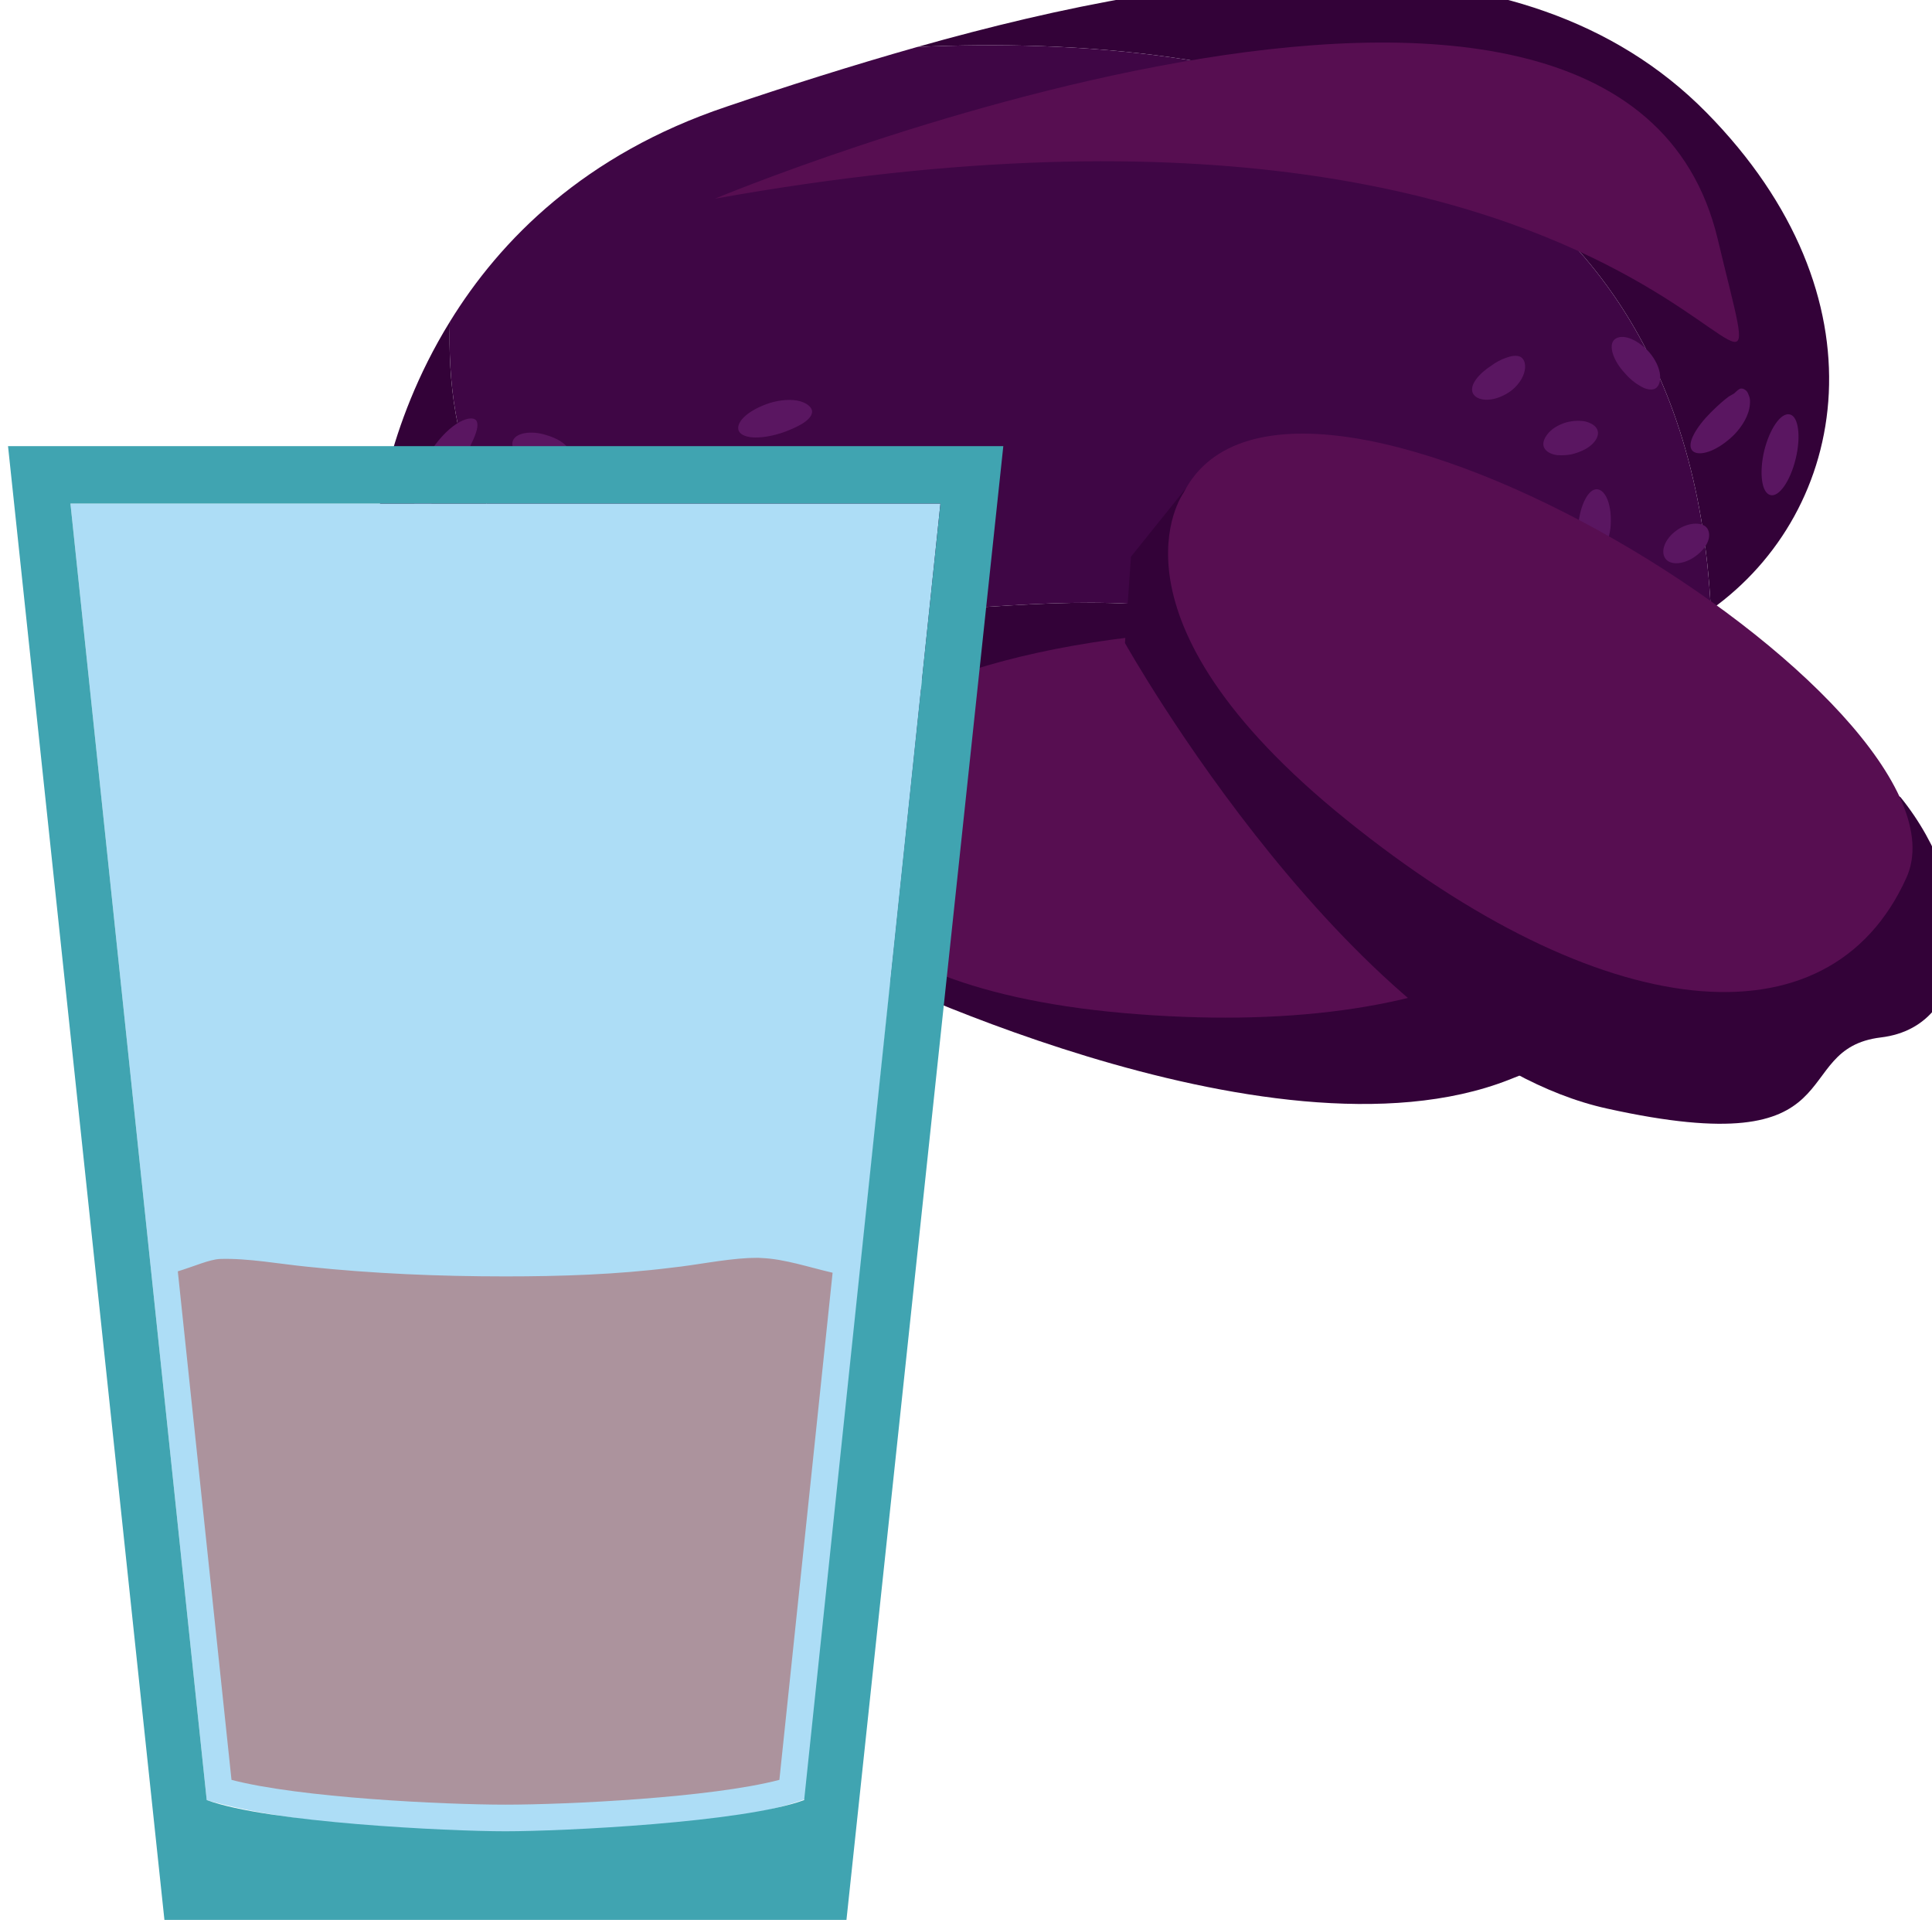 <?xml version="1.0" encoding="UTF-8" standalone="no"?>
<!-- Created with Inkscape (http://www.inkscape.org/) -->

<svg
   xmlns:dc="http://purl.org/dc/elements/1.1/"
   xmlns:cc="http://creativecommons.org/ns#"
   xmlns:rdf="http://www.w3.org/1999/02/22-rdf-syntax-ns#"
   xmlns:svg="http://www.w3.org/2000/svg"
   xmlns="http://www.w3.org/2000/svg"
   xmlns:sodipodi="http://sodipodi.sourceforge.net/DTD/sodipodi-0.dtd"
   xmlns:inkscape="http://www.inkscape.org/namespaces/inkscape"
   width="202.099mm"
   height="200.794mm"
   viewBox="0 0 202.099 200.794"
   version="1.1"
   id="svg8"
   inkscape:version="0.92.4 (5da689c313, 2019-01-14)"
   sodipodi:docname="Šťáva z bramboru fialového.svg">
  <defs
     id="defs2">
    <style
       type="text/css"
       id="style2">
   <![CDATA[
    .fil0 {fill:#FEFEFE}
    .fil7 {fill:#5B63AA}
    .fil2 {fill:#331972;fill-rule:nonzero}
    .fil1 {fill:#45AF51;fill-rule:nonzero}
    .fil4 {fill:#5037A0;fill-rule:nonzero}
    .fil3 {fill:#662E12;fill-rule:nonzero}
    .fil5 {fill:#ADDDF6;}
    .fil6 {fill:#40A4B1;}
   ]]>
  </style>
    <style
       type="text/css"
       id="style2-8">
   <![CDATA[
    .str0 {stroke:white;stroke-width:70.56}
    .fil4 {fill:#B2894D;fill-rule:nonzero}
    .fil5 {fill:#CCA264;fill-rule:nonzero}
    .fil1 {fill:#D6AD6B;fill-rule:nonzero}
    .fil2 {fill:#DEB670;fill-rule:nonzero}
    .fil6 {fill:#E0C794;fill-rule:nonzero}
    .fil3 {fill:#E5C289;fill-rule:nonzero}
    .fil7 {fill:#ECD49F;fill-rule:nonzero}
    .fil0 {fill:white;fill-rule:nonzero}
   ]]>
  </style>
    <style
       type="text/css"
       id="style2-7">
   <![CDATA[
    .fil0 {fill:#330238;fill-rule:nonzero}
    .fil1 {fill:#3F0645;fill-rule:nonzero}
    .fil2 {fill:#570E51;fill-rule:nonzero}
    .fil3 {fill:#5A1661;fill-rule:nonzero}
    .fil4 {fill:#B2894D;fill-rule:nonzero}
   ]]>
  </style>
  </defs>
  <sodipodi:namedview
     id="base"
     pagecolor="#ffffff"
     bordercolor="#666666"
     borderopacity="1.0"
     inkscape:pageopacity="0.0"
     inkscape:pageshadow="2"
     inkscape:zoom="0.35"
     inkscape:cx="768.6976"
     inkscape:cy="517.45076"
     inkscape:document-units="mm"
     inkscape:current-layer="Vrstva_x0020_1"
     showgrid="false"
     inkscape:window-width="1920"
     inkscape:window-height="1001"
     inkscape:window-x="-9"
     inkscape:window-y="-9"
     inkscape:window-maximized="1" />
  <g
     inkscape:label="Vrstva 1"
     inkscape:groupmode="layer"
     id="layer1"
     transform="translate(233.623,-54.71)">
 
 <g
   transform="matrix(0.03,0,0,0.03,-427.947,-328.579)"
   id="Vrstva_x0020_1-7">

  <path
   inkscape:connector-curvature="0"
   d="m 12427,13168 c -646,-655 -1749,-511 -2751,-228 1110,-51 2678,195 2767,1962 484,-345 618,-1091 -16,-1734 z"
   style="fill:#330238;fill-rule:nonzero"
   id="path7"
   class="fil0" />

  <path
   inkscape:connector-curvature="0"
   d="m 12443,14902 c -89,-1767 -1657,-2013 -2767,-1962 -229,65 -453,136 -665,208 -495,166 -790,465 -965,750 -13,398 95,968 802,1020 1017,74 1632,-247 2412,215 288,-4 550,-17 760,-54 159,-29 302,-90 423,-177 z"
   style="fill:#3f0645;fill-rule:nonzero"
   id="path9"
   class="fil1" />

  <path
   inkscape:connector-curvature="0"
   d="m 8848,14918 c -707,-52 -815,-622 -802,-1020 -229,371 -255,718 -255,718 0,583 122,925 1017,664 657,-192 1655,-135 2452,-147 -780,-462 -1395,-141 -2412,-215 z"
   style="fill:#330238;fill-rule:nonzero"
   id="path11"
   class="fil0" />

  <path
   inkscape:connector-curvature="0"
   d="m 8970,13469 c 0,0 3150,-1314 3497,141 264,1107 -20,-764 -3497,-141 z"
   style="fill:#570e51;fill-rule:nonzero"
   id="path13"
   class="fil2" />

  <path
   inkscape:connector-curvature="0"
   d="m 8272,15200 c -3,15 -12,27 -27,33 -16,7 -35,4 -53,-5 -34,-21 -37,-62 -15,-82 24,-21 55,-25 73,-15 9,5 15,16 19,27 4,11 6,27 3,42 z"
   style="fill:#5a1661;fill-rule:nonzero"
   id="path15"
   class="fil3" />

  <path
   inkscape:connector-curvature="0"
   d="m 8232,14938 c 9,10 12,32 -14,48 -12,8 -29,10 -45,9 -16,-2 -30,-7 -42,-14 -47,-32 -49,-75 -28,-97 22,-22 64,-13 88,2 12,7 13,12 14,22 2,11 16,19 27,30 z"
   style="fill:#5a1661;fill-rule:nonzero"
   id="path17"
   class="fil3" />

  <path
   inkscape:connector-curvature="0"
   d="m 8747,15126 c -1,31 -37,58 -80,60 -46,5 -86,-16 -90,-47 -4,-30 32,-59 80,-64 50,-3 90,20 90,51 z"
   style="fill:#5a1661;fill-rule:nonzero"
   id="path19"
   class="fil3" />

  <path
   inkscape:connector-curvature="0"
   d="m 8455,14643 c -6,30 -59,43 -118,27 -60,-15 -101,-51 -92,-81 9,-29 63,-41 119,-27 56,15 97,51 91,81 z"
   style="fill:#5a1661;fill-rule:nonzero"
   id="path21"
   class="fil3" />

  <path
   inkscape:connector-curvature="0"
   d="m 8469,14368 c -1,31 -59,50 -119,31 -58,-18 -93,-55 -85,-84 9,-30 64,-39 117,-22 52,15 88,44 87,75 z"
   style="fill:#5a1661;fill-rule:nonzero"
   id="path23"
   class="fil3" />

  <path
   inkscape:connector-curvature="0"
   d="m 9241,14696 c -3,16 -17,28 -36,37 -18,7 -45,16 -74,17 -62,7 -122,-16 -120,-47 2,-31 45,-57 111,-64 34,-2 65,2 89,15 22,12 33,27 30,42 z"
   style="fill:#5a1661;fill-rule:nonzero"
   id="path25"
   class="fil3" />

  <path
   inkscape:connector-curvature="0"
   d="m 9479,14951 c -5,32 -54,52 -118,58 -65,6 -125,-14 -126,-44 -2,-31 47,-61 117,-67 71,-7 131,23 127,53 z"
   style="fill:#5a1661;fill-rule:nonzero"
   id="path27"
   class="fil3" />

  <path
   inkscape:connector-curvature="0"
   d="m 9309,14214 c -2,15 -16,28 -35,40 -19,11 -46,24 -79,34 -33,10 -67,15 -94,13 -27,-2 -46,-12 -49,-27 -6,-30 37,-69 110,-93 37,-11 76,-14 105,-6 28,8 44,24 42,39 z"
   style="fill:#5a1661;fill-rule:nonzero"
   id="path29"
   class="fil3" />

  <path
   inkscape:connector-curvature="0"
   d="m 8137,14241 c 10,11 5,35 -8,65 -13,30 -33,67 -58,109 -48,85 -110,151 -138,134 -26,-15 -12,-97 41,-191 28,-46 63,-83 95,-104 32,-20 57,-24 68,-13 z"
   style="fill:#5a1661;fill-rule:nonzero"
   id="path31"
   class="fil3" />

  <path
   inkscape:connector-curvature="0"
   d="m 12433,14623 c 13,28 -6,65 -43,92 -39,29 -88,34 -106,8 -17,-25 -2,-68 40,-98 43,-31 97,-30 109,-2 z"
   style="fill:#5a1661;fill-rule:nonzero"
   id="path33"
   class="fil3" />

  <path
   inkscape:connector-curvature="0"
   d="m 12542,14133 c 6,-4 15,-3 25,6 5,5 7,12 10,20 3,9 3,17 2,28 -3,37 -26,75 -55,105 -61,60 -124,77 -145,56 -23,-24 14,-84 64,-134 25,-25 47,-44 62,-55 6,-4 13,-7 19,-11 5,-4 11,-11 18,-15 z"
   style="fill:#5a1661;fill-rule:nonzero"
   id="path35"
   class="fil3" />

  <path
   inkscape:connector-curvature="0"
   d="m 12718,14221 c 30,6 40,75 21,154 -19,79 -59,136 -89,127 -30,-8 -39,-77 -21,-154 19,-77 58,-134 89,-127 z"
   style="fill:#5a1661;fill-rule:nonzero"
   id="path37"
   class="fil3" />

  <path
   inkscape:connector-curvature="0"
   d="m 12244,14133 c -16,4 -33,-2 -49,-12 -16,-9 -34,-23 -52,-44 -39,-41 -60,-98 -35,-118 24,-19 73,-5 119,44 22,25 37,56 39,82 2,27 -8,44 -22,48 z"
   style="fill:#5a1661;fill-rule:nonzero"
   id="path39"
   class="fil3" />

  <path
   inkscape:connector-curvature="0"
   d="m 12006,14737 c -14,-7 -21,-25 -25,-47 -3,-23 -4,-52 0,-85 6,-67 35,-126 66,-123 31,3 53,60 46,135 -5,38 -18,73 -35,95 -18,23 -38,31 -52,25 z"
   style="fill:#5a1661;fill-rule:nonzero"
   id="path41"
   class="fil3" />

  <path
   inkscape:connector-curvature="0"
   d="m 12074,14884 c 4,7 5,15 0,25 -5,9 -15,22 -29,30 -28,20 -68,31 -112,36 -89,7 -157,-20 -157,-51 0,-31 68,-54 147,-60 39,-4 74,-2 98,0 14,2 23,3 32,6 9,3 17,8 21,14 z"
   style="fill:#b2894d;fill-rule:nonzero"
   id="path43"
   class="fil4" />

  <path
   inkscape:connector-curvature="0"
   d="m 11823,14529 c 11,28 -40,72 -116,83 -74,10 -132,-13 -134,-43 -3,-31 53,-59 118,-67 65,-9 121,-3 132,27 z"
   style="fill:#b2894d;fill-rule:nonzero"
   id="path45"
   class="fil4" />

  <path
   inkscape:connector-curvature="0"
   d="m 11532,14911 c -8,31 -73,48 -163,54 -91,7 -170,-17 -169,-47 1,-31 70,-58 163,-64 23,-1 46,0 67,2 10,1 20,2 29,4 10,3 19,6 27,9 32,12 49,27 46,42 z"
   style="fill:#b2894d;fill-rule:nonzero"
   id="path47"
   class="fil4" />

  <path
   inkscape:connector-curvature="0"
   d="m 11464,14522 c 9,30 -38,66 -104,81 -64,12 -121,-4 -126,-34 -6,-30 41,-64 105,-76 60,-14 117,-1 125,29 z"
   style="fill:#b2894d;fill-rule:nonzero"
   id="path49"
   class="fil4" />

  <path
   inkscape:connector-curvature="0"
   d="m 11776,14019 c 14,5 23,23 18,49 -5,26 -25,56 -55,76 -59,38 -113,30 -126,3 -13,-29 23,-69 63,-95 19,-14 35,-22 52,-28 16,-6 33,-10 48,-5 z"
   style="fill:#5a1661;fill-rule:nonzero"
   id="path51"
   class="fil3" />

  <path
   inkscape:connector-curvature="0"
   d="m 12047,14274 c 6,14 1,31 -14,47 -16,17 -38,28 -64,36 -22,7 -45,7 -61,6 -18,-2 -35,-9 -44,-22 -9,-13 -6,-30 7,-48 14,-20 38,-35 67,-44 26,-7 52,-7 69,-3 18,5 34,14 40,28 z"
   style="fill:#5a1661;fill-rule:nonzero"
   id="path53"
   class="fil3" />

  <path
   inkscape:connector-curvature="0"
   d="m 9302,15494 -30,376 155,261 c 0,0 1472,738 2311,410 840,-328 398,-518 650,-736 252,-218 -4,-604 -419,-731 l -2100,209 -459,179 z"
   style="fill:#330238;fill-rule:nonzero"
   id="path55"
   class="fil0" />

  <path
   inkscape:connector-curvature="0"
   d="m 9277,15680 c 0,0 -14,528 1118,628 1132,99 1848,-267 1730,-917 -118,-651 -2959,-543 -2848,289 z"
   style="fill:#570e51;fill-rule:nonzero"
   id="path57"
   class="fil2" />

  <path
   inkscape:connector-curvature="0"
   d="m 10658,14422 -237,295 -21,301 c 0,0 800,1429 1681,1623 881,195 623,-208 955,-248 333,-40 339,-503 68,-838 l -1857,-993 -481,-107 z"
   style="fill:#330238;fill-rule:nonzero"
   id="path59"
   class="fil0" />

  <path
   inkscape:connector-curvature="0"
   d="m 10604,14495 c 0,0 -312,430 569,1140 881,711 1680,805 1952,201 271,-603 -2142,-2092 -2521,-1341 z"
   style="fill:#570e51;fill-rule:nonzero"
   id="path61"
   class="fil2" />

 </g>
<g
   transform="matrix(0.048,0,0,0.048,-690.415,-525.748)"
   id="Vrstva_x0020_1">

  
  
  <path
   d="m 9670,13190 297,2825 c 290,86 1024,100 1304,-2 l 295,-2823 z"
   style="fill:#adddf6;"
   id="path22"
   class="fil5"
   inkscape:connector-curvature="0" />

  
  <path
   d="m 11331,14866 c -52,-12 -105,-30 -154,-32 -10,-1 -20,0 -30,0 -56,3 -111,15 -167,21 -120,15 -241,19 -362,19 -144,0 -288,-6 -431,-21 -61,-6 -130,-19 -191,-17 -23,1 -56,16 -92,27 l 117,1108 c 149,39 463,54 597,54 134,0 448,-15 597,-54 z"
   style="fill:#ac939d;fill-rule:nonzero"
   id="path26"
   class="fil7"
   inkscape:connector-curvature="0" />

 <path
   d="m 9534,13065 h 2169 l -345,3241 H 9878 Z m 136,125 297,2825 c 133,49 526,68 651,68 125,0 518,-19 651,-68 l 297,-2825 z"
   style="fill:#40a4b1;"
   id="path24"
   class="fil6"
   inkscape:connector-curvature="0" />
</g>


 
 

 
 
</g>
</svg>
